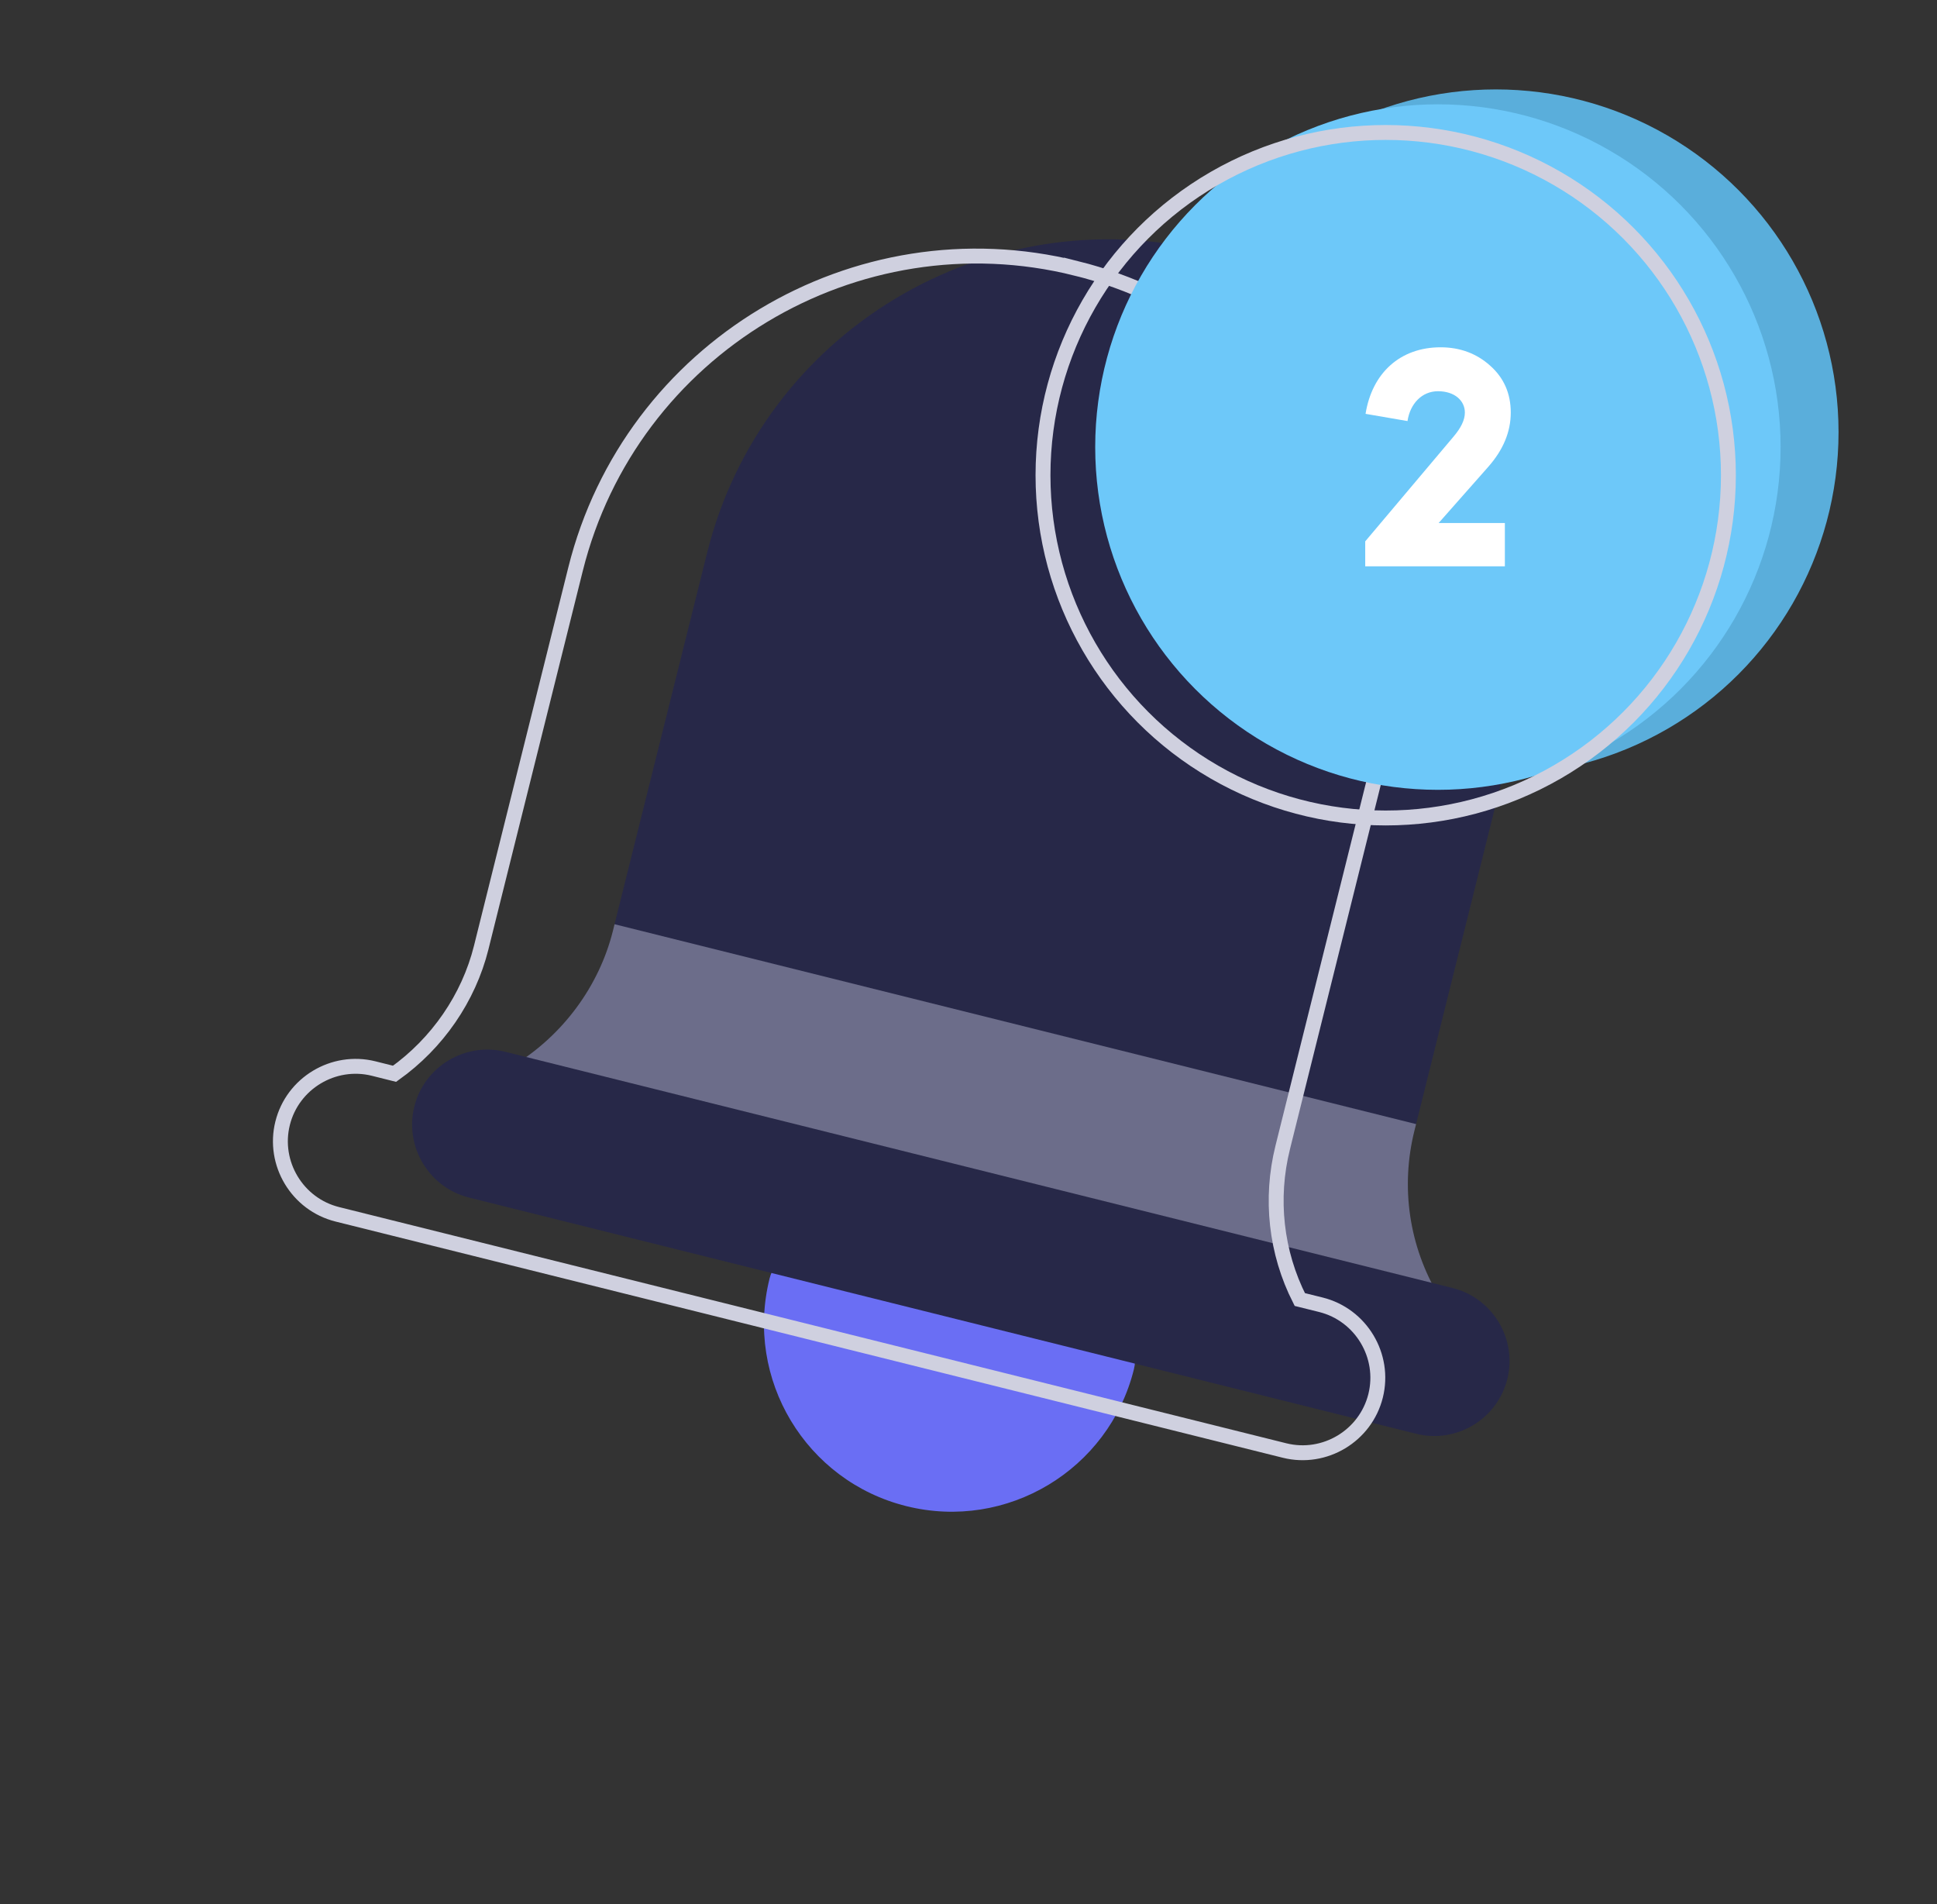 <svg xmlns="http://www.w3.org/2000/svg" xmlns:xlink="http://www.w3.org/1999/xlink" width="117" height="115" viewBox="0 0 117 115">
    <rect x="0" y="0" width="117" height="115" fill="#333333" stroke="none"/>
    <defs>
        <path id="ib8g7u1yja" d="M51.643 43.243L35.282 59.604 0 24.322l16.36-16.36c9.72-9.719 25.564-9.719 35.283 0 9.718 9.718 9.718 25.563 0 35.281z"/>
    </defs>
    <g fill="none" fill-rule="evenodd">
        <g>
            <g>
                <g>
                    <g>
                        <path fill="#6A6EF4" fill-rule="nonzero" d="M38.503 66.672c-4.426 4.426-11.61 4.426-16.037 0-4.426-4.426-4.426-11.61 0-16.037.898-.898 2.31-.898 3.207 0l12.83 12.83c.898.898.898 2.31 0 3.207z" transform="translate(-378 -7570) translate(355 7537) translate(24 34) rotate(-31 80.09 21.924)"/>
                        <g>
                            <path fill="#6C6D8A" fill-rule="nonzero" d="M47.093 71.639c-.866.353-1.828.16-2.47-.481L6.134 32.668c-.641-.641-.834-1.603-.48-2.47.352-.865 1.154-1.41 2.084-1.379 3.496-.032 6.896-1.443 9.334-3.88l.288-.29h6.415l28.867 28.868v6.415l-.289.288c-2.47 2.47-3.88 5.806-3.88 9.334.032.93-.514 1.732-1.38 2.085z" transform="translate(-378 -7570) translate(355 7537) translate(24 34) rotate(-31 80.09 21.924) translate(8.1 2.823)"/>
                            <g transform="translate(-378 -7570) translate(355 7537) translate(24 34) rotate(-31 80.09 21.924) translate(8.1 2.823) translate(17.36 .327)">
                                <use fill="#272848" fill-rule="nonzero" xlink:href="#ib8g7u1yja"/>
                            </g>
                            <path fill="#272848" fill-rule="nonzero" d="M49.435 75.969c-1.764 1.764-4.651 1.764-6.415 0L1.323 34.272c-1.764-1.764-1.764-4.65 0-6.415 1.764-1.764 4.65-1.764 6.415 0l41.697 41.697c1.764 1.764 1.764 4.65 0 6.415z" transform="translate(-378 -7570) translate(355 7537) translate(24 34) rotate(-31 80.09 21.924) translate(8.1 2.823)"/>
                        </g>
                        <g stroke="#CFD0DF" stroke-width=".9">
                            <path d="M69.509 7.405c9.718 9.719 9.718 25.563 0 35.282l-16.361 16.36-.289.29c-2.252 2.252-3.624 5.224-3.848 8.405l.93.928c1.764 1.764 1.764 4.65 0 6.415-1.765 1.764-4.651 1.764-6.415 0L1.829 33.388c-1.764-1.764-1.764-4.65 0-6.415 1.764-1.764 4.65-1.764 6.415 0l.92.922c3.167-.248 6.19-1.617 8.414-3.84l.288-.289 16.361-16.36c9.719-9.72 25.563-9.72 35.282 0z" transform="translate(-378 -7570) translate(355 7537) translate(24 34) rotate(-31 80.09 21.924) translate(.254 .476)"/>
                        </g>
                    </g>
                    <g transform="translate(-378 -7570) translate(355 7537) translate(24 34) translate(61.153 4.4)">
                        <circle cx="28.2" cy="20.7" r="20.7" fill="#5AAEDB"/>
                        <circle cx="24.7" cy="21.6" r="20.7" fill="#6DC8F9"/>
                        <circle cx="21.547" cy="23.3" r="20.7" stroke="#CFD0DF" stroke-width=".9"/>
                        <path fill="#FFF" fill-rule="nonzero" d="M28.745 28.8v-2.614h-4l2.99-3.385c.91-1.03 1.366-2.119 1.366-3.287 0-1.149-.416-2.099-1.247-2.832-.812-.732-1.822-1.108-2.99-1.108-2.436 0-4.138 1.544-4.534 4.019l2.534.436c.158-1.05.871-1.802 1.841-1.802 1.01 0 1.624.574 1.624 1.287 0 .455-.238.93-.693 1.465l-5.326 6.316V28.8h8.435z"/>
                    </g>
                </g>
            </g>
        </g>
    </g>
</svg>
